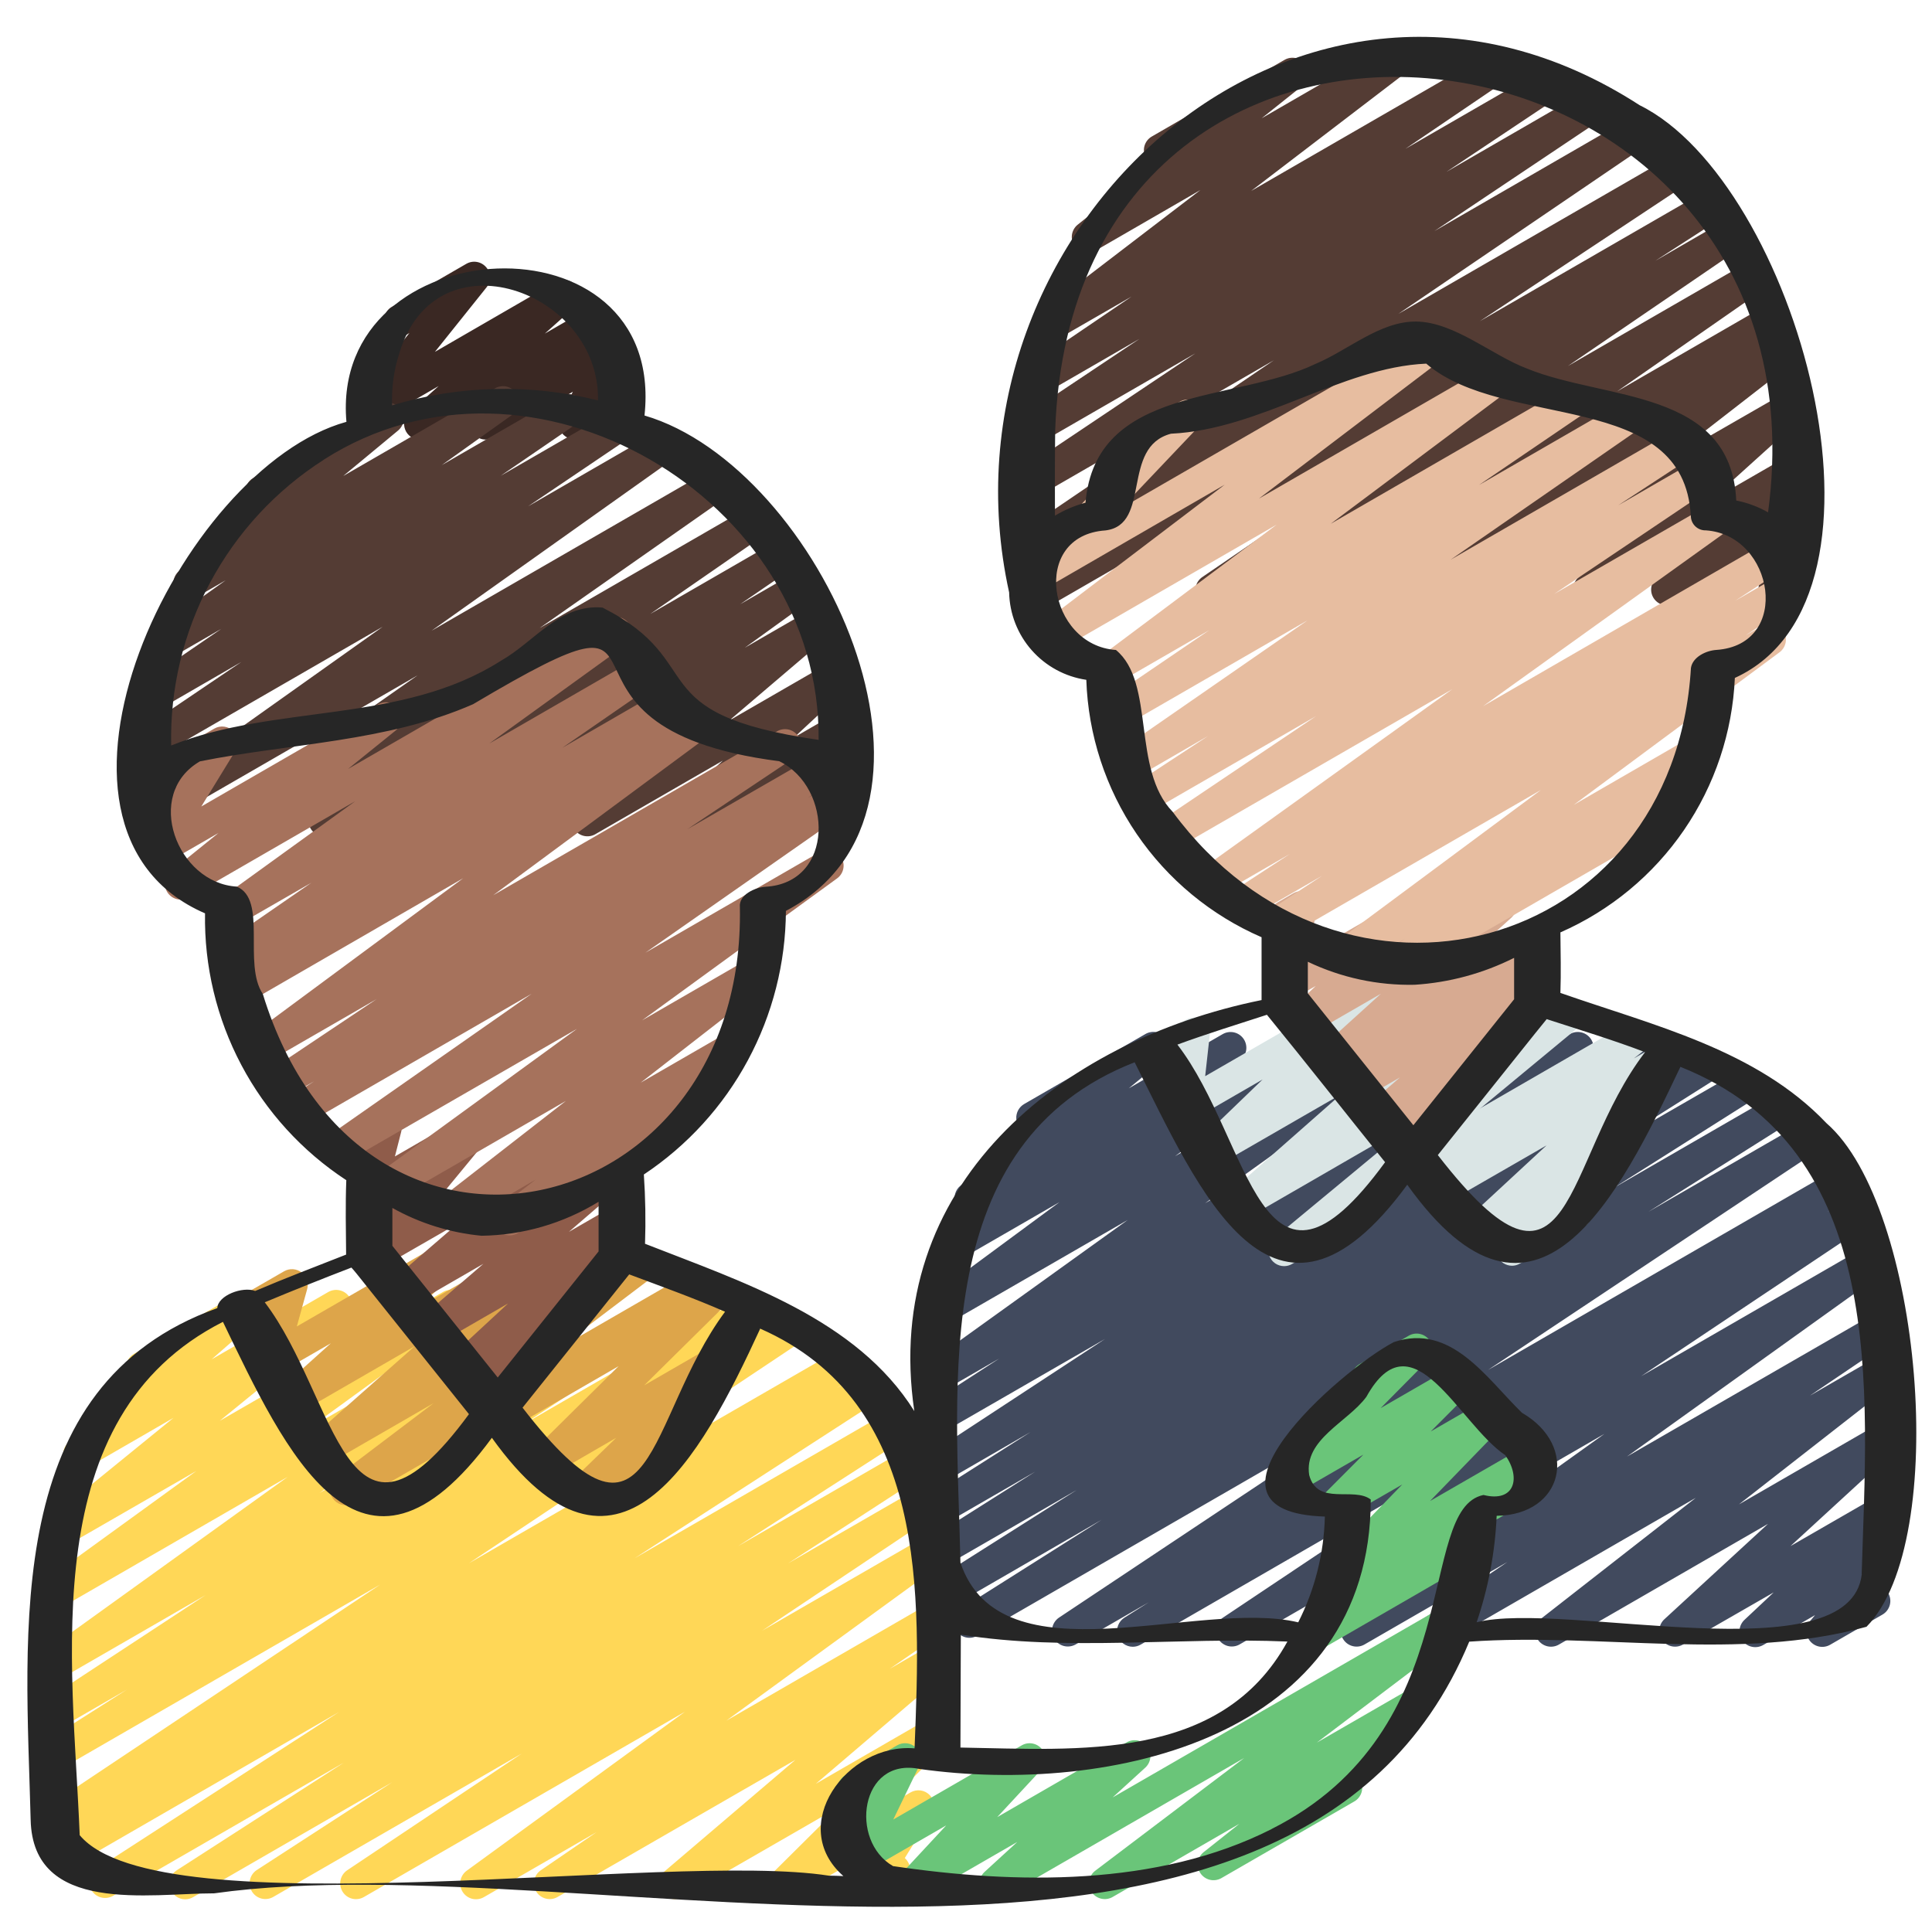 <svg width="74" height="74" viewBox="0 0 74 74" fill="none" xmlns="http://www.w3.org/2000/svg">
<g clip-path="url(#clip0_482_780)">
<path d="M7.097 72.749C6.966 72.749 6.839 72.707 6.735 72.629C6.63 72.55 6.554 72.441 6.517 72.315C6.48 72.19 6.485 72.056 6.53 71.934C6.576 71.812 6.66 71.707 6.769 71.637L13.178 67.508L4.321 72.62C4.184 72.696 4.024 72.716 3.873 72.677C3.722 72.637 3.592 72.541 3.51 72.408C3.429 72.275 3.402 72.115 3.435 71.963C3.468 71.81 3.56 71.676 3.689 71.589L12.987 65.573L2.728 71.498C2.591 71.577 2.428 71.599 2.275 71.559C2.121 71.519 1.989 71.421 1.908 71.285C1.826 71.149 1.801 70.987 1.838 70.833C1.875 70.679 1.971 70.545 2.105 70.461L2.74 70.064L2.388 70.267C2.252 70.344 2.092 70.366 1.94 70.327C1.789 70.288 1.658 70.193 1.576 70.06C1.493 69.927 1.465 69.767 1.498 69.615C1.531 69.462 1.622 69.328 1.751 69.24L14.561 60.694L2.388 67.72C2.251 67.798 2.089 67.82 1.937 67.781C1.784 67.741 1.653 67.643 1.571 67.508C1.49 67.374 1.464 67.212 1.499 67.059C1.535 66.905 1.629 66.771 1.762 66.686L4.862 64.714L2.388 66.142C2.252 66.22 2.091 66.241 1.939 66.202C1.788 66.163 1.657 66.067 1.575 65.933C1.493 65.8 1.465 65.64 1.499 65.487C1.533 65.334 1.624 65.2 1.755 65.113L7.874 61.096L2.388 64.263C2.254 64.341 2.095 64.364 1.944 64.328C1.793 64.292 1.661 64.199 1.577 64.068C1.493 63.938 1.462 63.78 1.491 63.627C1.52 63.475 1.607 63.339 1.733 63.249L11.017 56.569L2.388 61.551C2.254 61.627 2.096 61.649 1.946 61.613C1.797 61.576 1.666 61.484 1.582 61.355C1.498 61.226 1.467 61.069 1.495 60.917C1.522 60.766 1.606 60.63 1.731 60.539L7.521 56.341L2.483 59.243C2.351 59.318 2.196 59.341 2.048 59.308C1.9 59.274 1.77 59.186 1.684 59.061C1.598 58.936 1.562 58.783 1.583 58.633C1.605 58.483 1.682 58.346 1.799 58.25L6.645 54.307L3.334 56.22C3.204 56.297 3.049 56.322 2.901 56.291C2.753 56.26 2.622 56.174 2.534 56.051C2.446 55.928 2.407 55.777 2.426 55.627C2.444 55.477 2.518 55.339 2.633 55.24L5.25 52.955C5.139 52.919 5.04 52.852 4.966 52.762C4.891 52.671 4.845 52.561 4.832 52.445C4.819 52.328 4.841 52.211 4.893 52.106C4.946 52.002 5.028 51.915 5.13 51.856L9.241 49.482C9.371 49.408 9.524 49.384 9.67 49.416C9.816 49.448 9.945 49.533 10.033 49.655C10.12 49.777 10.159 49.927 10.142 50.075C10.125 50.224 10.053 50.361 9.941 50.46L8.106 52.067L12.58 49.483C12.712 49.41 12.866 49.388 13.013 49.422C13.16 49.456 13.289 49.543 13.374 49.667C13.46 49.792 13.496 49.943 13.475 50.093C13.455 50.242 13.379 50.378 13.264 50.475L8.415 54.423L16.97 49.485C17.104 49.408 17.262 49.386 17.412 49.423C17.561 49.459 17.692 49.551 17.776 49.681C17.86 49.81 17.891 49.966 17.863 50.118C17.836 50.27 17.752 50.405 17.628 50.497L11.844 54.697L20.869 49.486C21.004 49.408 21.163 49.385 21.314 49.421C21.465 49.457 21.596 49.55 21.68 49.681C21.765 49.811 21.796 49.969 21.767 50.122C21.738 50.274 21.651 50.41 21.525 50.5L12.237 57.187L25.56 49.494C25.696 49.413 25.859 49.388 26.014 49.426C26.168 49.463 26.301 49.56 26.385 49.696C26.468 49.831 26.495 49.993 26.459 50.148C26.424 50.303 26.329 50.438 26.195 50.523L20.066 54.544L28.67 49.578C28.806 49.504 28.966 49.485 29.116 49.526C29.266 49.566 29.394 49.663 29.475 49.796C29.555 49.928 29.581 50.087 29.548 50.239C29.515 50.39 29.425 50.523 29.296 50.61L26.209 52.574L30.139 50.306C30.275 50.228 30.435 50.207 30.587 50.245C30.738 50.284 30.869 50.379 30.951 50.512C31.034 50.645 31.062 50.805 31.029 50.958C30.996 51.11 30.906 51.245 30.776 51.332L17.96 59.877L32.077 51.728C32.214 51.654 32.374 51.635 32.524 51.676C32.674 51.717 32.803 51.814 32.883 51.947C32.963 52.081 32.989 52.24 32.955 52.392C32.921 52.544 32.829 52.676 32.7 52.763L32.044 53.172L32.978 52.635C33.115 52.551 33.279 52.525 33.435 52.562C33.591 52.6 33.726 52.698 33.809 52.835C33.893 52.971 33.919 53.136 33.881 53.292C33.844 53.448 33.746 53.582 33.609 53.666L24.307 59.685L34.036 54.069C34.172 53.991 34.334 53.969 34.486 54.008C34.638 54.048 34.769 54.145 34.851 54.279C34.933 54.413 34.959 54.574 34.925 54.727C34.89 54.88 34.797 55.014 34.666 55.1L28.268 59.222L34.753 55.48C34.889 55.406 35.049 55.387 35.198 55.427C35.348 55.467 35.476 55.563 35.557 55.696C35.638 55.828 35.665 55.986 35.633 56.138C35.6 56.289 35.511 56.422 35.383 56.51L30.184 59.882L35.248 56.959C35.384 56.878 35.546 56.853 35.7 56.891C35.853 56.928 35.986 57.025 36.07 57.159C36.153 57.293 36.181 57.455 36.147 57.609C36.112 57.764 36.019 57.899 35.886 57.985L29.192 62.459L35.537 58.796C35.671 58.72 35.829 58.698 35.978 58.734C36.128 58.771 36.258 58.863 36.342 58.992C36.426 59.122 36.458 59.278 36.43 59.43C36.403 59.581 36.318 59.717 36.194 59.809L27.822 65.905L35.569 61.431C35.705 61.354 35.864 61.332 36.016 61.37C36.167 61.407 36.297 61.502 36.381 61.633C36.464 61.765 36.493 61.924 36.462 62.077C36.431 62.229 36.342 62.364 36.214 62.453L34.08 63.919L35.569 63.06C35.7 62.986 35.853 62.963 36 62.995C36.146 63.028 36.275 63.114 36.362 63.237C36.448 63.359 36.486 63.51 36.468 63.659C36.45 63.808 36.377 63.945 36.263 64.043L31.25 68.321L35.57 65.826C35.697 65.756 35.846 65.734 35.988 65.763C36.13 65.793 36.257 65.873 36.345 65.988C36.433 66.104 36.477 66.247 36.468 66.392C36.459 66.537 36.398 66.674 36.296 66.778L33.766 69.292L34.873 68.655C34.99 68.587 35.126 68.559 35.261 68.578C35.395 68.597 35.519 68.66 35.613 68.758C35.707 68.855 35.765 68.982 35.779 69.117C35.792 69.251 35.76 69.387 35.688 69.501L34.656 71.167C34.705 71.21 34.745 71.26 34.777 71.316C34.858 71.455 34.879 71.62 34.838 71.775C34.797 71.93 34.696 72.062 34.557 72.142L33.639 72.672C33.522 72.74 33.386 72.768 33.251 72.75C33.116 72.731 32.992 72.668 32.898 72.57C32.803 72.472 32.745 72.346 32.731 72.211C32.718 72.076 32.75 71.94 32.823 71.825L33.395 70.904L30.344 72.664C30.217 72.735 30.069 72.757 29.927 72.728C29.785 72.698 29.658 72.618 29.57 72.502C29.482 72.387 29.438 72.243 29.447 72.099C29.456 71.954 29.517 71.817 29.619 71.713L32.148 69.203L26.141 72.664C26.011 72.737 25.858 72.759 25.713 72.726C25.567 72.693 25.439 72.608 25.353 72.486C25.267 72.364 25.229 72.214 25.246 72.066C25.264 71.918 25.335 71.781 25.447 71.683L30.465 67.407L21.347 72.664C21.212 72.739 21.054 72.759 20.904 72.72C20.755 72.682 20.626 72.588 20.544 72.458C20.462 72.327 20.432 72.171 20.462 72.019C20.491 71.868 20.577 71.734 20.702 71.644L22.848 70.176L18.531 72.667C18.397 72.743 18.239 72.765 18.089 72.729C17.939 72.692 17.809 72.6 17.725 72.471C17.641 72.341 17.609 72.185 17.637 72.033C17.665 71.882 17.749 71.746 17.873 71.655L26.233 65.565L13.931 72.664C13.795 72.74 13.636 72.761 13.485 72.723C13.334 72.684 13.204 72.589 13.122 72.457C13.04 72.325 13.012 72.166 13.044 72.014C13.075 71.861 13.165 71.727 13.293 71.639L19.985 67.165L10.454 72.664C10.317 72.738 10.158 72.757 10.008 72.717C9.859 72.677 9.73 72.581 9.649 72.448C9.568 72.316 9.541 72.158 9.574 72.007C9.606 71.855 9.696 71.722 9.824 71.634L15.023 68.263L7.399 72.664C7.308 72.719 7.203 72.748 7.097 72.749Z" fill="#FFD757"/>
<path d="M22.242 57.835C22.122 57.835 22.004 57.799 21.904 57.732C21.803 57.665 21.726 57.569 21.68 57.457C21.635 57.345 21.625 57.222 21.65 57.104C21.675 56.986 21.735 56.879 21.821 56.795L23.601 55.072L21.203 56.461C21.076 56.533 20.928 56.556 20.785 56.526C20.642 56.497 20.515 56.417 20.426 56.3C20.338 56.184 20.294 56.04 20.304 55.895C20.313 55.749 20.375 55.612 20.478 55.508L23.693 52.328L19.482 54.761C19.413 54.805 19.336 54.834 19.255 54.847C19.175 54.861 19.093 54.858 19.014 54.838C18.934 54.819 18.86 54.783 18.795 54.735C18.729 54.686 18.675 54.624 18.634 54.553C18.593 54.483 18.567 54.405 18.557 54.324C18.547 54.243 18.554 54.161 18.577 54.082C18.599 54.004 18.638 53.931 18.689 53.868C18.741 53.805 18.805 53.753 18.877 53.715L27.163 48.929C27.291 48.856 27.44 48.832 27.584 48.861C27.728 48.889 27.857 48.97 27.946 49.087C28.035 49.203 28.079 49.349 28.068 49.495C28.058 49.642 27.995 49.78 27.89 49.883L24.674 53.061L27.242 51.579C27.37 51.503 27.521 51.477 27.667 51.505C27.813 51.534 27.943 51.615 28.032 51.733C28.122 51.852 28.165 51.999 28.153 52.147C28.141 52.295 28.075 52.434 27.968 52.536L25.884 54.553C26.014 54.562 26.137 54.612 26.236 54.696C26.335 54.779 26.404 54.893 26.433 55.019C26.463 55.146 26.451 55.278 26.399 55.397C26.348 55.516 26.259 55.615 26.147 55.68L22.554 57.753C22.46 57.808 22.352 57.837 22.242 57.835Z" fill="#DDA54A"/>
<path d="M13.245 57.654C13.118 57.654 12.994 57.614 12.891 57.54C12.788 57.466 12.711 57.361 12.671 57.241C12.631 57.12 12.63 56.99 12.668 56.869C12.705 56.748 12.78 56.642 12.882 56.566L16.606 53.746L12.626 56.043C12.496 56.117 12.343 56.141 12.198 56.109C12.052 56.077 11.923 55.992 11.836 55.871C11.748 55.75 11.709 55.601 11.725 55.453C11.741 55.304 11.812 55.167 11.923 55.068L15.887 51.561L11.534 54.076C11.405 54.145 11.256 54.165 11.114 54.133C10.971 54.1 10.845 54.018 10.759 53.9C10.674 53.782 10.633 53.637 10.646 53.492C10.658 53.346 10.723 53.21 10.828 53.109L12.673 51.45L10.694 52.592C10.591 52.652 10.471 52.68 10.352 52.671C10.232 52.663 10.117 52.62 10.023 52.546C9.928 52.472 9.857 52.373 9.819 52.259C9.782 52.145 9.779 52.022 9.811 51.907L10.206 50.478L9.684 50.779C9.545 50.851 9.385 50.867 9.235 50.824C9.085 50.78 8.958 50.681 8.88 50.545C8.802 50.41 8.779 50.251 8.816 50.099C8.853 49.948 8.947 49.816 9.079 49.733L10.881 48.693C10.985 48.633 11.104 48.606 11.224 48.614C11.343 48.622 11.458 48.666 11.553 48.739C11.647 48.813 11.718 48.913 11.756 49.027C11.794 49.14 11.797 49.263 11.765 49.378L11.369 50.806L17.073 47.514C17.201 47.445 17.351 47.425 17.493 47.457C17.635 47.489 17.761 47.572 17.847 47.69C17.933 47.808 17.974 47.953 17.961 48.098C17.949 48.244 17.884 48.38 17.779 48.481L15.933 50.139L20.492 47.514C20.622 47.44 20.775 47.417 20.92 47.448C21.066 47.48 21.195 47.565 21.282 47.686C21.37 47.807 21.409 47.956 21.393 48.105C21.377 48.253 21.306 48.39 21.195 48.49L17.229 51.996L24.393 47.861C24.526 47.787 24.682 47.765 24.831 47.801C24.979 47.837 25.108 47.928 25.192 48.055C25.276 48.182 25.309 48.336 25.285 48.486C25.26 48.636 25.18 48.772 25.059 48.866L21.34 51.683L26.525 48.689C26.594 48.649 26.67 48.623 26.749 48.612C26.828 48.601 26.908 48.606 26.985 48.626C27.062 48.647 27.135 48.682 27.198 48.73C27.261 48.779 27.314 48.839 27.354 48.908C27.394 48.977 27.42 49.054 27.43 49.133C27.441 49.212 27.435 49.292 27.414 49.369C27.393 49.446 27.357 49.518 27.309 49.581C27.26 49.644 27.199 49.697 27.13 49.736L13.547 57.573C13.455 57.627 13.351 57.654 13.245 57.654Z" fill="#DDA54A"/>
<path d="M16.083 16.842C15.96 16.842 15.841 16.805 15.74 16.735C15.639 16.666 15.561 16.567 15.518 16.453C15.474 16.338 15.466 16.213 15.495 16.095C15.524 15.976 15.589 15.868 15.68 15.787L16.801 14.787L14.479 16.128C14.357 16.198 14.214 16.224 14.075 16.2C13.936 16.176 13.81 16.105 13.718 15.998C13.626 15.891 13.575 15.755 13.572 15.614C13.57 15.473 13.617 15.335 13.706 15.225L15.681 12.755L15.592 12.811C15.454 12.883 15.293 12.899 15.143 12.856C14.993 12.812 14.866 12.713 14.788 12.578C14.71 12.443 14.687 12.283 14.724 12.131C14.761 11.98 14.856 11.848 14.987 11.765L17.86 10.106C17.982 10.035 18.125 10.009 18.264 10.033C18.403 10.056 18.529 10.128 18.621 10.235C18.713 10.341 18.765 10.477 18.768 10.618C18.77 10.759 18.723 10.896 18.635 11.007L16.658 13.477L21.287 10.8C21.416 10.725 21.569 10.701 21.716 10.732C21.862 10.763 21.991 10.848 22.079 10.969C22.167 11.09 22.206 11.24 22.19 11.389C22.174 11.537 22.104 11.675 21.992 11.774L20.869 12.777L22.45 11.864C22.579 11.789 22.731 11.764 22.877 11.795C23.023 11.825 23.152 11.908 23.24 12.028C23.329 12.148 23.37 12.296 23.356 12.444C23.341 12.592 23.273 12.73 23.164 12.831L22.958 13.022L23.091 12.946C23.204 12.88 23.335 12.851 23.465 12.866C23.595 12.88 23.717 12.936 23.812 13.026C23.908 13.115 23.971 13.233 23.994 13.362C24.017 13.491 23.997 13.624 23.938 13.741L23.462 14.682C23.531 14.642 23.607 14.616 23.686 14.605C23.765 14.594 23.846 14.599 23.923 14.62C24 14.64 24.072 14.675 24.135 14.724C24.199 14.772 24.252 14.833 24.292 14.902C24.331 14.971 24.357 15.047 24.368 15.126C24.378 15.205 24.372 15.286 24.352 15.363C24.331 15.439 24.295 15.511 24.246 15.575C24.197 15.637 24.136 15.69 24.067 15.73L22.312 16.742C22.2 16.808 22.069 16.836 21.939 16.822C21.808 16.808 21.687 16.752 21.591 16.662C21.496 16.572 21.432 16.454 21.409 16.326C21.387 16.197 21.407 16.064 21.466 15.947L21.941 15.005L18.909 16.755C18.78 16.83 18.628 16.854 18.482 16.824C18.336 16.794 18.207 16.711 18.118 16.591C18.03 16.471 17.989 16.323 18.003 16.175C18.017 16.026 18.086 15.889 18.195 15.788L18.401 15.597L16.379 16.764C16.289 16.815 16.187 16.842 16.083 16.842Z" fill="#3A2823"/>
<path d="M9.1 32.045C8.971 32.046 8.846 32.005 8.742 31.929C8.638 31.853 8.561 31.746 8.523 31.623C8.484 31.5 8.485 31.368 8.527 31.246C8.568 31.124 8.647 31.019 8.753 30.945L15.995 25.867L6.015 31.626C5.881 31.703 5.722 31.725 5.572 31.688C5.422 31.651 5.291 31.558 5.207 31.428C5.124 31.297 5.093 31.14 5.122 30.988C5.151 30.836 5.237 30.701 5.363 30.61L14.66 24.005L6.015 28.995C5.88 29.072 5.72 29.094 5.568 29.056C5.417 29.018 5.286 28.922 5.204 28.79C5.121 28.658 5.092 28.499 5.124 28.346C5.156 28.193 5.246 28.059 5.375 27.971L9.244 25.355L6.151 27.142C6.016 27.22 5.856 27.242 5.705 27.204C5.553 27.166 5.423 27.072 5.34 26.94C5.256 26.808 5.227 26.649 5.258 26.497C5.29 26.344 5.378 26.209 5.506 26.121L8.473 24.089L6.587 25.177C6.453 25.254 6.294 25.276 6.144 25.239C5.993 25.203 5.863 25.109 5.779 24.979C5.696 24.849 5.665 24.692 5.694 24.54C5.723 24.387 5.809 24.252 5.934 24.162L8.643 22.227L7.548 22.86C7.416 22.935 7.261 22.959 7.114 22.926C6.966 22.893 6.836 22.805 6.749 22.681C6.663 22.557 6.626 22.404 6.646 22.254C6.667 22.104 6.743 21.967 6.859 21.87L9.828 19.411C9.715 19.377 9.614 19.311 9.538 19.221C9.462 19.13 9.414 19.019 9.401 18.902C9.387 18.785 9.408 18.666 9.461 18.561C9.514 18.455 9.596 18.367 9.699 18.308L14.562 15.5C14.693 15.426 14.847 15.404 14.994 15.437C15.14 15.471 15.27 15.558 15.356 15.681C15.442 15.805 15.479 15.956 15.459 16.105C15.439 16.255 15.365 16.391 15.25 16.488L13.147 18.231L18.968 14.87C19.103 14.794 19.261 14.771 19.412 14.808C19.562 14.845 19.693 14.938 19.776 15.069C19.86 15.199 19.891 15.356 19.862 15.508C19.833 15.66 19.747 15.796 19.621 15.886L16.922 17.814L21.504 15.169C21.639 15.096 21.796 15.078 21.944 15.117C22.093 15.156 22.22 15.249 22.302 15.379C22.384 15.509 22.413 15.664 22.384 15.815C22.356 15.965 22.271 16.099 22.147 16.19L19.177 18.224L23.466 15.748C23.602 15.671 23.762 15.649 23.913 15.687C24.065 15.725 24.195 15.821 24.278 15.953C24.361 16.085 24.389 16.244 24.358 16.397C24.326 16.55 24.236 16.684 24.107 16.773L20.227 19.394L25.17 16.54C25.305 16.464 25.463 16.441 25.614 16.478C25.764 16.515 25.894 16.608 25.978 16.738C26.062 16.869 26.092 17.026 26.064 17.178C26.035 17.33 25.948 17.465 25.823 17.556L16.529 24.159L27.259 17.965C27.394 17.888 27.553 17.866 27.703 17.904C27.854 17.941 27.984 18.035 28.067 18.166C28.151 18.296 28.181 18.454 28.151 18.606C28.122 18.758 28.035 18.893 27.909 18.983L20.671 24.055L28.737 19.399C28.872 19.325 29.03 19.306 29.178 19.344C29.327 19.383 29.455 19.476 29.538 19.606C29.62 19.736 29.649 19.892 29.621 20.043C29.592 20.194 29.507 20.328 29.383 20.418L24.909 23.514L29.745 20.722C29.881 20.644 30.041 20.622 30.192 20.66C30.343 20.698 30.474 20.792 30.557 20.924C30.64 21.056 30.669 21.215 30.638 21.367C30.607 21.52 30.518 21.655 30.39 21.743L28.349 23.144L30.47 21.92C30.604 21.842 30.763 21.819 30.914 21.855C31.065 21.891 31.197 21.984 31.281 22.115C31.365 22.245 31.396 22.403 31.367 22.556C31.338 22.708 31.251 22.844 31.125 22.934L28.53 24.809L31.094 23.33C31.224 23.256 31.378 23.233 31.524 23.265C31.671 23.298 31.8 23.384 31.886 23.507C31.973 23.629 32.011 23.78 31.993 23.929C31.974 24.078 31.901 24.215 31.788 24.313L27.934 27.596L31.692 25.427C31.821 25.352 31.973 25.327 32.119 25.357C32.264 25.388 32.394 25.471 32.483 25.59C32.571 25.71 32.612 25.859 32.598 26.007C32.584 26.155 32.515 26.293 32.406 26.394L30.419 28.244L31.918 27.378C32.03 27.315 32.158 27.289 32.286 27.303C32.413 27.318 32.533 27.373 32.627 27.46C32.721 27.547 32.785 27.661 32.81 27.787C32.835 27.913 32.819 28.043 32.765 28.159L31.929 29.938L31.962 29.919C32.031 29.875 32.108 29.846 32.188 29.832C32.269 29.819 32.351 29.822 32.43 29.842C32.509 29.861 32.584 29.896 32.649 29.945C32.714 29.994 32.769 30.056 32.81 30.126C32.85 30.197 32.877 30.275 32.886 30.356C32.896 30.437 32.89 30.519 32.867 30.597C32.844 30.676 32.806 30.748 32.754 30.812C32.703 30.875 32.639 30.927 32.566 30.965L30.864 31.949C30.753 32.012 30.624 32.038 30.497 32.024C30.369 32.009 30.25 31.954 30.156 31.867C30.061 31.78 29.997 31.666 29.972 31.54C29.948 31.414 29.963 31.284 30.018 31.168L30.853 29.389L26.412 31.954C26.283 32.028 26.131 32.053 25.985 32.023C25.84 31.992 25.71 31.91 25.622 31.79C25.533 31.67 25.492 31.522 25.506 31.373C25.52 31.225 25.589 31.087 25.698 30.986L27.684 29.134L22.799 31.954C22.668 32.028 22.515 32.051 22.368 32.018C22.222 31.985 22.093 31.899 22.006 31.777C21.92 31.654 21.882 31.504 21.9 31.355C21.918 31.206 21.991 31.069 22.105 30.971L25.958 27.683L18.563 31.952C18.429 32.028 18.271 32.049 18.122 32.012C17.973 31.975 17.843 31.883 17.76 31.753C17.676 31.624 17.645 31.468 17.673 31.317C17.7 31.166 17.784 31.031 17.908 30.939L20.511 29.071L15.514 31.955C15.379 32.029 15.22 32.049 15.071 32.011C14.922 31.972 14.793 31.878 14.711 31.748C14.628 31.618 14.599 31.461 14.628 31.31C14.658 31.159 14.744 31.024 14.869 30.934L16.913 29.53L12.708 31.96C12.573 32.033 12.416 32.053 12.267 32.014C12.118 31.976 11.99 31.882 11.908 31.753C11.826 31.623 11.796 31.467 11.825 31.316C11.853 31.165 11.938 31.031 12.063 30.94L16.528 27.85L9.402 31.961C9.311 32.016 9.207 32.045 9.1 32.045Z" fill="#543C34"/>
<path d="M43.39 63.075C43.259 63.075 43.132 63.033 43.027 62.954C42.922 62.875 42.846 62.764 42.81 62.638C42.774 62.512 42.779 62.378 42.826 62.256C42.873 62.133 42.958 62.029 43.069 61.959L44.002 61.37L41.19 62.991C41.054 63.065 40.895 63.084 40.746 63.045C40.596 63.005 40.468 62.91 40.386 62.779C40.305 62.648 40.277 62.491 40.307 62.339C40.338 62.188 40.426 62.054 40.552 61.965L53.181 53.559L37.423 62.657C37.286 62.732 37.126 62.752 36.975 62.711C36.824 62.671 36.695 62.574 36.614 62.44C36.534 62.307 36.508 62.147 36.542 61.995C36.576 61.843 36.668 61.709 36.798 61.623L42.194 58.212L36.44 61.54C36.303 61.615 36.143 61.634 35.992 61.594C35.841 61.553 35.712 61.456 35.631 61.323C35.55 61.189 35.525 61.03 35.559 60.877C35.593 60.725 35.685 60.592 35.815 60.506L41.248 57.066L36.245 59.953C36.108 60.036 35.944 60.061 35.788 60.023C35.632 59.984 35.498 59.886 35.415 59.748C35.332 59.611 35.307 59.447 35.346 59.291C35.384 59.135 35.483 59.001 35.62 58.918L39.655 56.366L36.24 58.337C36.104 58.415 35.941 58.437 35.789 58.397C35.636 58.358 35.505 58.26 35.423 58.125C35.342 57.99 35.316 57.829 35.352 57.675C35.387 57.522 35.481 57.388 35.614 57.303L39.468 54.853L36.245 56.716C36.109 56.794 35.948 56.815 35.796 56.776C35.645 56.737 35.514 56.641 35.432 56.508C35.349 56.374 35.322 56.214 35.356 56.061C35.389 55.908 35.481 55.774 35.612 55.687L42.327 51.284L36.245 54.79C36.109 54.863 35.951 54.881 35.802 54.841C35.653 54.801 35.525 54.705 35.444 54.574C35.363 54.442 35.336 54.285 35.368 54.134C35.399 53.983 35.487 53.849 35.614 53.761L38.274 52.035L36.251 53.201C36.117 53.279 35.958 53.302 35.807 53.266C35.656 53.23 35.525 53.137 35.44 53.006C35.356 52.876 35.325 52.718 35.354 52.565C35.383 52.413 35.47 52.277 35.596 52.187L43.192 46.729L36.277 50.719C36.143 50.795 35.985 50.818 35.835 50.782C35.685 50.746 35.555 50.654 35.471 50.526C35.386 50.397 35.354 50.24 35.381 50.089C35.408 49.937 35.492 49.801 35.615 49.709L40.58 46.045L36.711 48.278C36.576 48.354 36.418 48.377 36.267 48.34C36.117 48.303 35.986 48.21 35.903 48.079C35.819 47.949 35.788 47.792 35.817 47.64C35.846 47.488 35.932 47.352 36.058 47.262L37.146 46.492C37.023 46.488 36.904 46.446 36.805 46.373C36.707 46.299 36.633 46.198 36.593 46.081C36.554 45.965 36.551 45.839 36.585 45.72C36.619 45.602 36.688 45.497 36.783 45.419L39.284 43.364C39.182 43.318 39.095 43.245 39.032 43.153C38.968 43.062 38.932 42.954 38.926 42.843C38.92 42.731 38.946 42.62 38.999 42.522C39.052 42.424 39.132 42.343 39.228 42.287L43.873 39.605C44.004 39.529 44.16 39.505 44.308 39.538C44.457 39.571 44.587 39.659 44.674 39.784C44.761 39.909 44.797 40.062 44.775 40.213C44.754 40.364 44.676 40.501 44.558 40.597L43.236 41.685L46.834 39.608C46.968 39.531 47.127 39.509 47.278 39.546C47.428 39.583 47.558 39.676 47.642 39.806C47.726 39.936 47.756 40.094 47.728 40.246C47.699 40.398 47.613 40.533 47.487 40.623L47.208 40.822L49.312 39.613C49.445 39.536 49.603 39.513 49.753 39.549C49.903 39.585 50.033 39.677 50.118 39.806C50.202 39.935 50.234 40.091 50.207 40.243C50.181 40.395 50.097 40.53 49.973 40.622L45.008 44.285L53.11 39.611C53.244 39.533 53.403 39.51 53.554 39.547C53.705 39.583 53.836 39.676 53.921 39.806C54.005 39.937 54.036 40.095 54.007 40.247C53.978 40.4 53.891 40.535 53.765 40.626L46.157 46.087L57.37 39.613C57.506 39.536 57.666 39.516 57.817 39.556C57.968 39.595 58.098 39.691 58.18 39.825C58.261 39.958 58.288 40.117 58.255 40.27C58.222 40.422 58.13 40.556 58.001 40.643L55.34 42.373L60.122 39.613C60.258 39.531 60.421 39.506 60.575 39.544C60.73 39.582 60.863 39.679 60.947 39.814C61.03 39.949 61.057 40.112 61.021 40.267C60.986 40.422 60.891 40.556 60.756 40.642L54.05 45.041L63.452 39.611C63.589 39.528 63.753 39.503 63.909 39.541C64.065 39.579 64.199 39.678 64.282 39.815C64.366 39.952 64.391 40.116 64.353 40.272C64.315 40.428 64.216 40.562 64.079 40.645L60.21 43.105L65.199 40.224C65.336 40.142 65.501 40.117 65.656 40.155C65.812 40.194 65.946 40.292 66.029 40.429C66.112 40.567 66.137 40.731 66.099 40.887C66.06 41.043 65.961 41.177 65.824 41.26L61.788 43.81L66.615 41.029C66.752 40.946 66.917 40.92 67.073 40.959C67.228 40.997 67.362 41.096 67.446 41.233C67.529 41.37 67.554 41.535 67.515 41.691C67.477 41.846 67.379 41.981 67.241 42.064L61.8 45.505L67.901 41.983C68.038 41.907 68.199 41.888 68.349 41.928C68.5 41.969 68.629 42.066 68.71 42.2C68.791 42.333 68.817 42.493 68.783 42.645C68.748 42.797 68.657 42.93 68.527 43.017L63.14 46.413L68.99 43.039C69.126 42.959 69.288 42.934 69.442 42.972C69.595 43.009 69.728 43.106 69.812 43.24C69.895 43.374 69.923 43.536 69.889 43.691C69.854 43.845 69.761 43.98 69.628 44.066L56.997 52.471L70.298 44.791C70.435 44.716 70.595 44.697 70.746 44.737C70.897 44.778 71.026 44.875 71.107 45.008C71.187 45.142 71.213 45.302 71.179 45.454C71.145 45.606 71.053 45.739 70.923 45.825L69.985 46.417L70.874 45.905C71.009 45.831 71.168 45.812 71.317 45.851C71.467 45.891 71.595 45.986 71.677 46.117C71.758 46.248 71.787 46.405 71.756 46.557C71.725 46.708 71.637 46.842 71.511 46.931L62.857 52.713L71.512 47.718C71.646 47.644 71.803 47.624 71.951 47.662C72.099 47.699 72.228 47.791 72.311 47.92C72.394 48.048 72.425 48.203 72.398 48.354C72.371 48.504 72.288 48.639 72.166 48.731L62.316 55.79L71.843 50.294C71.979 50.217 72.139 50.195 72.29 50.233C72.442 50.272 72.572 50.367 72.655 50.499C72.738 50.631 72.766 50.791 72.734 50.943C72.703 51.096 72.613 51.23 72.484 51.319L69.326 53.456L71.843 52.005C71.976 51.93 72.132 51.908 72.28 51.943C72.428 51.977 72.558 52.067 72.643 52.194C72.728 52.32 72.763 52.474 72.739 52.624C72.716 52.775 72.636 52.911 72.517 53.005L66.605 57.622L71.843 54.599C71.972 54.525 72.124 54.502 72.269 54.532C72.414 54.563 72.543 54.646 72.631 54.765C72.719 54.885 72.76 55.032 72.746 55.18C72.732 55.328 72.664 55.465 72.555 55.566L68.581 59.218L71.846 57.337C71.975 57.26 72.127 57.233 72.275 57.263C72.422 57.292 72.553 57.375 72.642 57.496C72.731 57.617 72.773 57.766 72.758 57.916C72.743 58.065 72.673 58.203 72.562 58.304L71.454 59.345L71.846 59.119C71.969 59.049 72.112 59.024 72.251 59.049C72.391 59.073 72.517 59.146 72.608 59.254C72.699 59.362 72.749 59.499 72.75 59.641C72.751 59.782 72.702 59.919 72.612 60.028L72.014 60.754C72.145 60.802 72.255 60.895 72.323 61.017C72.403 61.156 72.425 61.321 72.384 61.475C72.342 61.63 72.242 61.762 72.103 61.842L70.097 62.999C69.975 63.069 69.831 63.094 69.692 63.07C69.552 63.045 69.426 62.972 69.335 62.864C69.244 62.756 69.194 62.619 69.193 62.478C69.192 62.336 69.241 62.199 69.331 62.09L69.52 61.863L67.545 63.002C67.416 63.08 67.262 63.107 67.115 63.078C66.966 63.05 66.835 62.966 66.745 62.845C66.655 62.724 66.614 62.574 66.629 62.424C66.644 62.274 66.715 62.135 66.828 62.034L67.936 60.993L64.459 62.991C64.33 63.065 64.179 63.088 64.034 63.058C63.888 63.027 63.76 62.944 63.672 62.825C63.584 62.705 63.543 62.557 63.556 62.41C63.57 62.262 63.638 62.124 63.747 62.023L67.719 58.367L59.709 62.991C59.577 63.068 59.42 63.091 59.271 63.057C59.121 63.022 58.991 62.933 58.905 62.806C58.819 62.679 58.785 62.524 58.809 62.373C58.833 62.221 58.914 62.085 59.035 61.991L64.95 57.372L55.216 62.991C55.081 63.067 54.921 63.088 54.771 63.05C54.62 63.011 54.49 62.917 54.408 62.785C54.325 62.654 54.296 62.495 54.327 62.343C54.358 62.191 54.447 62.057 54.574 61.968L57.736 59.829L52.257 62.991C52.123 63.067 51.965 63.088 51.815 63.051C51.665 63.014 51.535 62.922 51.452 62.792C51.368 62.662 51.337 62.506 51.365 62.354C51.393 62.202 51.478 62.067 51.603 61.976L61.454 54.92L47.47 62.991C47.334 63.065 47.176 63.084 47.026 63.045C46.877 63.005 46.748 62.91 46.667 62.779C46.585 62.648 46.557 62.491 46.588 62.339C46.619 62.188 46.706 62.054 46.833 61.965L55.487 56.182L43.693 62.991C43.601 63.045 43.497 63.074 43.39 63.075Z" fill="#414A5E"/>
<path d="M18.48 53.97C18.359 53.97 18.24 53.933 18.14 53.865C18.04 53.797 17.962 53.7 17.918 53.587C17.873 53.475 17.863 53.351 17.89 53.233C17.916 53.114 17.978 53.007 18.067 52.924L18.221 52.78L17.997 52.909C17.868 52.984 17.716 53.009 17.57 52.978C17.424 52.948 17.295 52.865 17.206 52.745C17.118 52.625 17.077 52.477 17.091 52.329C17.105 52.181 17.174 52.043 17.283 51.942L19.459 49.926L16.83 51.444C16.699 51.519 16.546 51.543 16.398 51.51C16.252 51.478 16.122 51.392 16.035 51.27C15.948 51.147 15.909 50.996 15.928 50.847C15.946 50.697 16.019 50.56 16.133 50.462L18.516 48.406L15.699 50.034C15.569 50.109 15.415 50.132 15.269 50.1C15.122 50.068 14.992 49.983 14.905 49.86C14.818 49.738 14.78 49.587 14.797 49.438C14.815 49.289 14.888 49.152 15.001 49.053L17.541 46.86L14.535 48.59C14.412 48.661 14.268 48.687 14.129 48.662C13.989 48.638 13.862 48.566 13.771 48.457C13.679 48.349 13.628 48.212 13.627 48.071C13.627 47.929 13.675 47.791 13.766 47.682L15.666 45.377L14.479 46.062C14.376 46.121 14.257 46.149 14.139 46.141C14.02 46.134 13.906 46.091 13.811 46.019C13.716 45.947 13.645 45.849 13.606 45.736C13.567 45.624 13.562 45.502 13.591 45.387L13.926 44.096C13.825 44.05 13.739 43.977 13.677 43.885C13.614 43.793 13.578 43.685 13.573 43.575C13.568 43.464 13.593 43.353 13.646 43.256C13.699 43.158 13.778 43.077 13.874 43.022L14.479 42.671C14.582 42.611 14.701 42.583 14.82 42.59C14.939 42.598 15.054 42.64 15.149 42.713C15.244 42.785 15.316 42.884 15.354 42.997C15.393 43.11 15.398 43.231 15.368 43.347L15.126 44.294L17.958 42.659C18.081 42.588 18.224 42.562 18.364 42.587C18.503 42.611 18.63 42.684 18.722 42.792C18.813 42.9 18.864 43.037 18.865 43.178C18.866 43.32 18.817 43.458 18.727 43.567L16.827 45.872L22.423 42.641C22.553 42.566 22.707 42.542 22.854 42.575C23 42.607 23.13 42.692 23.217 42.815C23.304 42.937 23.343 43.087 23.325 43.237C23.307 43.386 23.234 43.523 23.121 43.622L20.588 45.814L23.479 44.145C23.609 44.07 23.763 44.046 23.91 44.078C24.057 44.111 24.187 44.197 24.274 44.319C24.361 44.442 24.399 44.593 24.381 44.742C24.363 44.892 24.289 45.029 24.175 45.127L21.79 47.183L23.483 46.207C23.611 46.132 23.763 46.107 23.909 46.138C24.055 46.168 24.184 46.251 24.273 46.371C24.361 46.491 24.402 46.639 24.388 46.787C24.374 46.935 24.305 47.073 24.196 47.174L22.019 49.193L22.178 49.102C22.307 49.024 22.459 48.998 22.607 49.028C22.754 49.057 22.885 49.14 22.974 49.261C23.064 49.381 23.105 49.531 23.09 49.68C23.075 49.83 23.005 49.968 22.894 50.069L20.901 51.932L20.918 51.961C20.998 52.1 21.02 52.265 20.979 52.42C20.938 52.575 20.836 52.707 20.698 52.787L18.779 53.895C18.688 53.946 18.584 53.971 18.48 53.97Z" fill="#8F5C4A"/>
<path d="M19.523 47.318C19.396 47.318 19.273 47.278 19.17 47.204C19.067 47.129 18.99 47.025 18.95 46.904C18.91 46.784 18.908 46.654 18.946 46.533C18.984 46.412 19.059 46.306 19.161 46.229L20.517 45.181L17.539 46.909C17.407 46.984 17.251 47.007 17.102 46.972C16.954 46.937 16.824 46.847 16.739 46.721C16.654 46.595 16.62 46.441 16.643 46.29C16.667 46.14 16.746 46.004 16.866 45.909L21.673 42.169L15.277 45.862C15.143 45.936 14.986 45.957 14.837 45.92C14.688 45.883 14.559 45.791 14.476 45.663C14.392 45.534 14.361 45.379 14.387 45.228C14.414 45.077 14.498 44.942 14.62 44.85L22.098 39.408L13.282 44.491C13.147 44.571 12.986 44.595 12.833 44.559C12.68 44.523 12.547 44.428 12.463 44.296C12.379 44.163 12.349 44.003 12.381 43.849C12.412 43.695 12.502 43.56 12.632 43.471L20.363 38.064L11.777 43.022C11.641 43.101 11.479 43.124 11.326 43.085C11.173 43.047 11.041 42.95 10.958 42.815C10.876 42.681 10.849 42.519 10.884 42.365C10.919 42.211 11.012 42.077 11.145 41.991L12.027 41.419L11.014 42.002C10.878 42.083 10.716 42.107 10.562 42.07C10.409 42.032 10.276 41.936 10.192 41.802C10.109 41.667 10.081 41.506 10.116 41.351C10.15 41.197 10.243 41.062 10.376 40.976L14.425 38.268L10.251 40.677C10.118 40.754 9.96 40.776 9.81 40.74C9.66 40.704 9.53 40.612 9.445 40.484C9.361 40.355 9.329 40.198 9.356 40.047C9.383 39.895 9.466 39.759 9.59 39.667L17.742 33.638L9.426 38.445C9.358 38.487 9.283 38.515 9.205 38.528C9.126 38.54 9.046 38.538 8.969 38.52C8.892 38.501 8.819 38.468 8.754 38.422C8.69 38.376 8.635 38.317 8.593 38.249C8.551 38.182 8.523 38.107 8.51 38.029C8.497 37.95 8.5 37.87 8.518 37.793C8.555 37.637 8.652 37.502 8.788 37.417L9.082 37.222C8.944 37.273 8.792 37.272 8.655 37.219C8.518 37.166 8.404 37.065 8.336 36.934C8.268 36.804 8.251 36.653 8.286 36.51C8.321 36.367 8.407 36.242 8.528 36.158L11.928 33.81L9.063 35.459C8.929 35.536 8.77 35.559 8.62 35.523C8.469 35.486 8.339 35.394 8.254 35.264C8.17 35.134 8.139 34.977 8.167 34.825C8.196 34.673 8.281 34.537 8.406 34.446L13.606 30.688L7.218 34.378C7.086 34.453 6.931 34.475 6.784 34.441C6.637 34.407 6.508 34.319 6.422 34.194C6.337 34.069 6.301 33.917 6.322 33.768C6.343 33.618 6.419 33.482 6.536 33.386L8.371 31.903L6.256 33.124C6.14 33.191 6.005 33.218 5.872 33.2C5.739 33.181 5.616 33.119 5.522 33.023C5.428 32.927 5.369 32.803 5.354 32.669C5.338 32.536 5.368 32.401 5.438 32.286L6.752 30.14L6.548 30.261C6.479 30.305 6.402 30.334 6.322 30.348C6.241 30.361 6.159 30.358 6.08 30.338C6 30.319 5.926 30.284 5.861 30.235C5.795 30.186 5.741 30.124 5.7 30.053C5.659 29.983 5.633 29.905 5.623 29.824C5.613 29.743 5.62 29.661 5.643 29.582C5.665 29.504 5.704 29.431 5.755 29.368C5.807 29.305 5.871 29.253 5.943 29.215L8.207 27.908C8.323 27.841 8.458 27.814 8.591 27.833C8.724 27.851 8.847 27.913 8.941 28.009C9.035 28.105 9.094 28.23 9.11 28.363C9.125 28.497 9.095 28.631 9.025 28.746L7.711 30.89L14.482 26.979C14.614 26.904 14.769 26.881 14.917 26.914C15.065 26.948 15.195 27.036 15.281 27.161C15.367 27.286 15.403 27.439 15.382 27.589C15.36 27.739 15.283 27.876 15.165 27.972L13.331 29.453L23.285 23.706C23.419 23.629 23.578 23.607 23.728 23.643C23.879 23.679 24.009 23.772 24.093 23.902C24.177 24.032 24.209 24.189 24.18 24.341C24.152 24.493 24.067 24.628 23.942 24.72L18.742 28.478L24.292 25.273C24.427 25.197 24.587 25.176 24.737 25.213C24.887 25.251 25.018 25.345 25.101 25.477C25.183 25.608 25.213 25.765 25.183 25.918C25.152 26.07 25.065 26.204 24.938 26.294L21.538 28.642L25.304 26.465C25.441 26.381 25.605 26.354 25.761 26.391C25.917 26.427 26.052 26.524 26.137 26.661C26.221 26.797 26.248 26.961 26.212 27.117C26.175 27.274 26.078 27.409 25.942 27.493L25.76 27.614L26.379 27.252C26.513 27.175 26.671 27.152 26.821 27.188C26.971 27.224 27.101 27.316 27.186 27.445C27.27 27.574 27.302 27.73 27.275 27.882C27.248 28.033 27.164 28.169 27.041 28.261L18.89 34.29L29.749 28.019C29.886 27.934 30.05 27.907 30.206 27.944C30.362 27.98 30.498 28.077 30.582 28.213C30.667 28.349 30.695 28.513 30.658 28.669C30.622 28.826 30.525 28.961 30.389 29.046L26.325 31.762L31.191 28.96C31.327 28.887 31.485 28.869 31.634 28.909C31.783 28.949 31.911 29.045 31.992 29.177C32.073 29.308 32.1 29.466 32.068 29.617C32.037 29.768 31.948 29.901 31.822 29.989L30.948 30.557L31.808 30.062C31.944 29.981 32.105 29.957 32.257 29.993C32.41 30.03 32.543 30.124 32.627 30.257C32.712 30.389 32.741 30.549 32.709 30.703C32.678 30.857 32.588 30.992 32.458 31.081L24.722 36.49L31.408 32.63C31.542 32.554 31.7 32.532 31.85 32.568C32 32.604 32.13 32.697 32.214 32.826C32.298 32.955 32.33 33.112 32.302 33.263C32.275 33.415 32.19 33.55 32.066 33.642L24.591 39.083L28.678 36.724C28.811 36.649 28.966 36.627 29.115 36.661C29.263 36.696 29.393 36.786 29.478 36.912C29.563 37.038 29.597 37.192 29.574 37.343C29.55 37.493 29.471 37.63 29.352 37.724L24.54 41.468L27.695 39.647C27.828 39.571 27.984 39.548 28.133 39.583C28.281 39.618 28.411 39.708 28.497 39.835C28.582 39.962 28.616 40.116 28.592 40.267C28.568 40.418 28.488 40.554 28.367 40.648L26.191 42.335C26.313 42.356 26.426 42.414 26.514 42.502C26.602 42.589 26.661 42.702 26.683 42.824C26.705 42.946 26.689 43.072 26.636 43.184C26.584 43.297 26.499 43.391 26.392 43.453L19.824 47.237C19.733 47.29 19.629 47.318 19.523 47.318Z" fill="#A6725C"/>
<path d="M38.119 72.75C37.997 72.75 37.878 72.713 37.777 72.644C37.677 72.576 37.599 72.478 37.555 72.364C37.511 72.251 37.502 72.126 37.53 72.007C37.557 71.889 37.62 71.781 37.71 71.699L38.964 70.551L35.302 72.665C35.176 72.737 35.03 72.761 34.888 72.734C34.746 72.707 34.618 72.63 34.528 72.517C34.438 72.404 34.392 72.263 34.397 72.118C34.402 71.974 34.459 71.837 34.557 71.73L36.242 69.917L33.112 71.723C33 71.787 32.87 71.814 32.742 71.8C32.614 71.785 32.494 71.73 32.399 71.642C32.304 71.554 32.24 71.438 32.216 71.312C32.192 71.185 32.21 71.053 32.266 70.937L33.261 68.882L32.967 69.051C32.829 69.123 32.668 69.139 32.518 69.096C32.368 69.052 32.241 68.953 32.163 68.818C32.085 68.683 32.062 68.523 32.099 68.371C32.136 68.22 32.231 68.088 32.362 68.005L34.364 66.849C34.475 66.784 34.605 66.758 34.733 66.772C34.861 66.787 34.982 66.842 35.076 66.93C35.171 67.018 35.235 67.134 35.259 67.26C35.283 67.387 35.266 67.519 35.21 67.635L34.215 69.691L39.136 66.85C39.261 66.778 39.408 66.754 39.55 66.781C39.692 66.808 39.819 66.885 39.91 66.998C40 67.111 40.046 67.252 40.041 67.397C40.036 67.541 39.979 67.679 39.881 67.785L38.197 69.599L43.161 66.733C43.29 66.66 43.441 66.637 43.586 66.668C43.73 66.699 43.858 66.782 43.946 66.901C44.033 67.02 44.074 67.167 44.061 67.315C44.047 67.462 43.98 67.599 43.872 67.7L42.618 68.845L55.471 61.426C55.604 61.352 55.76 61.33 55.908 61.366C56.056 61.402 56.185 61.493 56.269 61.62C56.353 61.747 56.387 61.901 56.362 62.051C56.338 62.201 56.257 62.337 56.137 62.431L50.437 66.746L54 64.691C54.132 64.617 54.287 64.595 54.435 64.63C54.582 64.664 54.711 64.753 54.796 64.878C54.881 65.003 54.916 65.156 54.894 65.306C54.872 65.455 54.795 65.591 54.678 65.687L51.843 67.933C51.95 67.987 52.037 68.071 52.095 68.175C52.175 68.314 52.196 68.479 52.155 68.633C52.113 68.788 52.012 68.92 51.873 69L46.777 71.939C46.645 72.013 46.49 72.035 46.343 72.001C46.195 71.966 46.066 71.877 45.981 71.752C45.896 71.627 45.861 71.474 45.883 71.325C45.905 71.175 45.982 71.039 46.1 70.943L47.472 69.855L42.623 72.655C42.49 72.734 42.332 72.759 42.181 72.724C42.031 72.69 41.899 72.6 41.813 72.471C41.727 72.343 41.694 72.186 41.72 72.034C41.745 71.881 41.829 71.745 41.952 71.652L47.654 67.336L38.421 72.665C38.33 72.72 38.226 72.749 38.119 72.75ZM57.067 58.254C56.934 58.254 56.805 58.209 56.7 58.129C56.595 58.048 56.519 57.934 56.485 57.806C56.451 57.678 56.459 57.542 56.51 57.419C56.56 57.297 56.65 57.194 56.765 57.127L58.503 56.124C58.642 56.051 58.802 56.035 58.952 56.079C59.102 56.122 59.229 56.222 59.307 56.357C59.385 56.492 59.408 56.652 59.371 56.803C59.334 56.955 59.24 57.086 59.108 57.169L57.369 58.173C57.277 58.227 57.173 58.255 57.067 58.254Z" fill="#6AC579"/>
<path d="M50.274 63.273C50.148 63.273 50.026 63.234 49.924 63.162C49.822 63.089 49.744 62.987 49.703 62.868C49.661 62.75 49.658 62.622 49.693 62.501C49.727 62.381 49.799 62.274 49.897 62.196L52.101 60.437L51.633 60.706C51.507 60.78 51.358 60.805 51.214 60.778C51.071 60.75 50.942 60.672 50.852 60.556C50.761 60.441 50.716 60.297 50.724 60.151C50.733 60.005 50.793 59.867 50.895 59.762L53.709 56.86L51.46 58.155C51.334 58.224 51.186 58.245 51.045 58.215C50.904 58.185 50.779 58.105 50.691 57.991C50.604 57.876 50.56 57.734 50.568 57.59C50.576 57.446 50.635 57.31 50.735 57.206L52.221 55.715L49.608 57.222C49.481 57.291 49.334 57.311 49.194 57.281C49.054 57.251 48.929 57.172 48.841 57.057C48.754 56.943 48.71 56.802 48.718 56.658C48.725 56.515 48.783 56.379 48.882 56.275L51.929 53.188C51.898 53.154 51.871 53.116 51.848 53.076C51.768 52.938 51.747 52.773 51.788 52.618C51.829 52.464 51.93 52.332 52.068 52.252L53.97 51.153C54.097 51.084 54.244 51.062 54.385 51.092C54.526 51.123 54.652 51.202 54.739 51.316C54.827 51.431 54.871 51.573 54.863 51.717C54.855 51.861 54.796 51.998 54.696 52.102L52.882 53.934L55.565 52.386C55.692 52.317 55.839 52.296 55.98 52.326C56.121 52.356 56.247 52.435 56.334 52.55C56.422 52.664 56.466 52.806 56.458 52.95C56.45 53.094 56.391 53.231 56.291 53.335L54.803 54.827L56.848 53.648C56.974 53.575 57.123 53.55 57.266 53.578C57.409 53.606 57.537 53.685 57.627 53.799C57.717 53.914 57.762 54.057 57.754 54.203C57.747 54.349 57.687 54.486 57.586 54.591L54.773 57.493L58.449 55.373C58.581 55.298 58.736 55.275 58.884 55.309C59.032 55.343 59.161 55.432 59.247 55.557C59.333 55.683 59.368 55.835 59.346 55.986C59.324 56.136 59.246 56.272 59.129 56.368L56.383 58.56C56.512 58.569 56.634 58.62 56.733 58.704C56.831 58.788 56.899 58.902 56.928 59.028C56.957 59.154 56.944 59.286 56.893 59.405C56.841 59.523 56.752 59.622 56.64 59.687L50.573 63.193C50.482 63.246 50.379 63.273 50.274 63.273Z" fill="#6AC579"/>
<path d="M40.047 23.209C39.917 23.209 39.79 23.168 39.686 23.09C39.581 23.013 39.505 22.904 39.467 22.779C39.429 22.655 39.433 22.521 39.477 22.399C39.521 22.277 39.604 22.172 39.712 22.1L47.77 16.759L39.872 21.319C39.736 21.395 39.577 21.416 39.426 21.378C39.276 21.34 39.146 21.245 39.063 21.113C38.981 20.982 38.952 20.823 38.983 20.671C39.014 20.519 39.102 20.385 39.23 20.296L48.791 13.799L39.872 18.948C39.736 19.024 39.576 19.045 39.426 19.006C39.275 18.967 39.145 18.872 39.063 18.74C38.981 18.608 38.952 18.449 38.984 18.297C39.016 18.145 39.105 18.011 39.233 17.922L45.783 13.535L39.877 16.945C39.741 17.019 39.582 17.039 39.433 16.999C39.283 16.96 39.155 16.865 39.073 16.734C38.992 16.603 38.964 16.445 38.994 16.294C39.025 16.142 39.113 16.009 39.239 15.92L43.641 12.982L40.013 15.077C39.878 15.153 39.718 15.174 39.568 15.136C39.417 15.098 39.287 15.003 39.205 14.872C39.122 14.74 39.093 14.582 39.124 14.43C39.155 14.277 39.244 14.143 39.371 14.054L43.341 11.359L40.452 13.023C40.319 13.1 40.162 13.123 40.012 13.088C39.863 13.053 39.732 12.963 39.647 12.835C39.562 12.707 39.528 12.552 39.553 12.4C39.578 12.249 39.66 12.113 39.782 12.019L45.978 7.279L41.951 9.606C41.82 9.679 41.665 9.701 41.518 9.666C41.371 9.631 41.242 9.543 41.157 9.418C41.072 9.293 41.037 9.141 41.058 8.992C41.08 8.842 41.156 8.706 41.273 8.61L44.165 6.303C44.051 6.251 43.956 6.164 43.895 6.054C43.815 5.916 43.793 5.751 43.834 5.596C43.876 5.442 43.976 5.31 44.115 5.23L49.206 2.29C49.338 2.215 49.494 2.193 49.641 2.227C49.789 2.261 49.919 2.35 50.004 2.475C50.09 2.6 50.125 2.753 50.103 2.903C50.081 3.053 50.004 3.19 49.886 3.285L48.325 4.53L53.448 1.571C53.581 1.491 53.74 1.466 53.891 1.5C54.043 1.534 54.175 1.626 54.261 1.755C54.347 1.884 54.38 2.041 54.353 2.194C54.327 2.346 54.243 2.483 54.118 2.576L47.923 7.313L57.166 1.977C57.302 1.9 57.462 1.878 57.614 1.916C57.765 1.954 57.895 2.049 57.978 2.182C58.061 2.314 58.09 2.473 58.058 2.626C58.026 2.778 57.936 2.913 57.807 3.001L53.83 5.7L59.168 2.619C59.303 2.543 59.463 2.522 59.614 2.561C59.764 2.6 59.894 2.695 59.977 2.827C60.059 2.959 60.087 3.118 60.055 3.27C60.023 3.422 59.934 3.556 59.806 3.644L55.408 6.579L60.85 3.435C60.986 3.35 61.151 3.323 61.308 3.36C61.465 3.396 61.601 3.494 61.686 3.631C61.771 3.767 61.798 3.932 61.761 4.089C61.725 4.246 61.627 4.382 61.49 4.467L54.943 8.85L62.477 4.497C62.612 4.421 62.772 4.4 62.922 4.438C63.073 4.476 63.203 4.571 63.286 4.702C63.368 4.834 63.397 4.992 63.366 5.144C63.335 5.297 63.247 5.431 63.119 5.52L53.559 12.023L64.105 5.935C64.241 5.857 64.401 5.836 64.553 5.874C64.704 5.913 64.835 6.008 64.917 6.141C65 6.274 65.028 6.434 64.995 6.587C64.962 6.739 64.871 6.874 64.742 6.961L56.684 12.301L65.298 7.328C65.435 7.25 65.596 7.228 65.748 7.268C65.9 7.307 66.031 7.404 66.113 7.538C66.195 7.672 66.222 7.833 66.187 7.986C66.153 8.139 66.06 8.273 65.928 8.359L63.403 9.989L66.064 8.451C66.199 8.368 66.362 8.342 66.517 8.378C66.671 8.414 66.805 8.51 66.89 8.645C66.975 8.779 67.003 8.941 66.969 9.097C66.935 9.252 66.841 9.387 66.708 9.474L60.055 14.019L66.916 10.059C67.051 9.982 67.211 9.959 67.362 9.996C67.513 10.034 67.644 10.128 67.727 10.259C67.811 10.39 67.84 10.549 67.81 10.701C67.779 10.854 67.692 10.989 67.564 11.078L61.946 14.986L67.563 11.743C67.699 11.667 67.858 11.647 68.009 11.685C68.16 11.724 68.29 11.819 68.372 11.951C68.454 12.083 68.482 12.242 68.45 12.394C68.419 12.546 68.329 12.681 68.201 12.769L67.901 12.97C68.035 12.897 68.191 12.877 68.338 12.914C68.486 12.951 68.614 13.042 68.697 13.169C68.78 13.296 68.813 13.45 68.788 13.6C68.763 13.75 68.682 13.885 68.562 13.978L63.837 17.647L68.191 15.144C68.319 15.074 68.469 15.053 68.612 15.085C68.754 15.117 68.881 15.2 68.967 15.318C69.053 15.436 69.094 15.582 69.081 15.727C69.069 15.873 69.003 16.01 68.898 16.111L65.482 19.198L68.23 17.612C68.359 17.532 68.513 17.503 68.662 17.532C68.811 17.56 68.944 17.644 69.034 17.765C69.124 17.887 69.165 18.038 69.15 18.189C69.134 18.339 69.062 18.479 68.949 18.579L67.981 19.502L68.244 19.35C68.345 19.292 68.461 19.264 68.578 19.27C68.695 19.276 68.808 19.316 68.903 19.385C68.997 19.454 69.07 19.549 69.112 19.659C69.153 19.768 69.162 19.888 69.137 20.002L68.775 21.656C68.905 21.706 69.013 21.799 69.083 21.92C69.163 22.059 69.184 22.223 69.143 22.378C69.101 22.532 69 22.664 68.862 22.744L68.257 23.093C68.156 23.151 68.039 23.179 67.923 23.172C67.806 23.166 67.693 23.126 67.599 23.057C67.504 22.988 67.432 22.893 67.391 22.784C67.349 22.674 67.34 22.555 67.365 22.441L67.662 21.081L64.165 23.098C64.036 23.177 63.882 23.206 63.733 23.177C63.585 23.149 63.452 23.065 63.362 22.944C63.271 22.822 63.23 22.671 63.246 22.52C63.262 22.37 63.333 22.23 63.447 22.13L64.414 21.209L61.15 23.095C61.021 23.165 60.871 23.186 60.728 23.154C60.586 23.122 60.459 23.039 60.373 22.921C60.286 22.803 60.246 22.657 60.258 22.511C60.271 22.366 60.337 22.229 60.442 22.128L63.857 19.043L56.818 23.106C56.686 23.181 56.53 23.204 56.381 23.169C56.233 23.134 56.103 23.044 56.018 22.918C55.933 22.792 55.899 22.638 55.922 22.487C55.946 22.337 56.025 22.201 56.145 22.106L60.861 18.439L52.766 23.111C52.631 23.187 52.471 23.208 52.32 23.169C52.169 23.13 52.04 23.035 51.957 22.903C51.875 22.771 51.847 22.612 51.879 22.46C51.91 22.308 52 22.174 52.128 22.085L52.424 21.887L50.295 23.114C50.16 23.192 50 23.214 49.849 23.177C49.698 23.14 49.567 23.046 49.484 22.915C49.4 22.783 49.37 22.625 49.401 22.472C49.431 22.32 49.519 22.184 49.647 22.095L55.263 18.179L46.706 23.119C46.57 23.202 46.407 23.228 46.253 23.192C46.098 23.156 45.964 23.06 45.879 22.926C45.795 22.791 45.766 22.629 45.8 22.474C45.834 22.319 45.928 22.183 46.061 22.096L52.712 17.557L43.071 23.119C42.934 23.203 42.77 23.229 42.614 23.192C42.458 23.154 42.324 23.056 42.24 22.919C42.156 22.782 42.13 22.618 42.168 22.462C42.205 22.306 42.303 22.172 42.44 22.088L44.979 20.448L40.346 23.123C40.255 23.177 40.152 23.207 40.047 23.209Z" fill="#543C34"/>
<path d="M57.913 48.481C57.794 48.48 57.677 48.445 57.578 48.378C57.479 48.312 57.401 48.217 57.356 48.107C57.31 47.996 57.298 47.874 57.322 47.757C57.345 47.64 57.403 47.533 57.488 47.448L57.913 47.03L57.035 47.536C56.907 47.611 56.755 47.636 56.609 47.606C56.463 47.575 56.334 47.492 56.245 47.372C56.157 47.253 56.116 47.104 56.13 46.956C56.144 46.808 56.213 46.67 56.322 46.569L59.236 43.871L55.495 46.025C55.362 46.101 55.206 46.123 55.057 46.089C54.909 46.054 54.779 45.964 54.693 45.837C54.608 45.71 54.574 45.556 54.598 45.405C54.622 45.254 54.703 45.118 54.823 45.024L55.319 44.64L54.542 45.088C54.473 45.132 54.396 45.161 54.316 45.174C54.236 45.187 54.153 45.184 54.074 45.165C53.995 45.145 53.92 45.11 53.855 45.061C53.79 45.012 53.735 44.951 53.694 44.88C53.654 44.81 53.627 44.731 53.618 44.651C53.608 44.57 53.614 44.487 53.637 44.409C53.66 44.331 53.698 44.258 53.75 44.195C53.801 44.132 53.865 44.08 53.938 44.042L62.409 39.15C62.542 39.072 62.699 39.048 62.849 39.083C62.998 39.117 63.129 39.207 63.215 39.334C63.301 39.462 63.335 39.617 63.31 39.769C63.286 39.92 63.204 40.057 63.083 40.151L62.581 40.539L63.294 40.127C63.423 40.052 63.575 40.027 63.721 40.057C63.867 40.088 63.996 40.171 64.084 40.291C64.173 40.41 64.214 40.559 64.2 40.707C64.186 40.855 64.117 40.993 64.008 41.094L61.093 43.792L61.325 43.659C61.452 43.588 61.6 43.566 61.742 43.595C61.884 43.625 62.011 43.705 62.099 43.821C62.187 43.936 62.231 44.08 62.222 44.224C62.213 44.37 62.152 44.506 62.05 44.61L60.694 45.962C60.78 46.019 60.849 46.097 60.896 46.189C60.942 46.28 60.965 46.382 60.961 46.484C60.958 46.587 60.928 46.687 60.876 46.775C60.823 46.863 60.748 46.936 60.659 46.987L58.219 48.395C58.127 48.451 58.021 48.481 57.913 48.481Z" fill="#DAE5E5"/>
<path d="M49.184 48.496C49.059 48.496 48.938 48.457 48.837 48.386C48.735 48.314 48.658 48.213 48.616 48.096C48.574 47.979 48.569 47.852 48.602 47.732C48.635 47.612 48.703 47.505 48.799 47.426L54.24 42.919L47.832 46.622C47.702 46.695 47.55 46.717 47.405 46.685C47.26 46.653 47.132 46.568 47.045 46.447C46.958 46.327 46.919 46.178 46.935 46.03C46.95 45.883 47.02 45.746 47.13 45.646L51.363 41.917L46.704 44.604C46.576 44.681 46.424 44.708 46.277 44.679C46.131 44.651 46 44.569 45.91 44.45C45.82 44.331 45.777 44.183 45.789 44.035C45.802 43.886 45.869 43.747 45.978 43.645L48.36 41.347L45.734 42.864C45.637 42.919 45.527 42.947 45.415 42.944C45.304 42.941 45.195 42.907 45.102 42.846C45.008 42.785 44.933 42.7 44.885 42.599C44.837 42.498 44.819 42.386 44.831 42.275L45.004 40.703L44.641 40.912C44.572 40.952 44.496 40.979 44.417 40.989C44.338 41 44.258 40.995 44.181 40.975C44.103 40.955 44.031 40.919 43.968 40.871C43.904 40.822 43.851 40.762 43.812 40.693C43.772 40.624 43.746 40.547 43.736 40.468C43.725 40.389 43.731 40.309 43.752 40.232C43.773 40.155 43.808 40.083 43.857 40.02C43.906 39.957 43.967 39.904 44.036 39.865L45.432 39.058C45.528 39.002 45.639 38.974 45.751 38.978C45.862 38.981 45.971 39.015 46.065 39.076C46.158 39.137 46.233 39.223 46.281 39.324C46.328 39.425 46.347 39.537 46.335 39.648L46.161 41.22L52.028 37.835C52.156 37.758 52.307 37.731 52.454 37.759C52.601 37.787 52.731 37.869 52.822 37.988C52.912 38.107 52.955 38.255 52.942 38.404C52.929 38.553 52.862 38.691 52.753 38.794L50.376 41.091L56.01 37.838C56.139 37.766 56.291 37.743 56.436 37.775C56.581 37.807 56.71 37.892 56.797 38.013C56.883 38.133 56.922 38.282 56.907 38.43C56.891 38.578 56.821 38.714 56.711 38.814L52.479 42.544L59.863 38.281C59.994 38.207 60.148 38.184 60.295 38.218C60.442 38.251 60.571 38.338 60.657 38.462C60.743 38.585 60.78 38.736 60.76 38.886C60.741 39.035 60.666 39.172 60.551 39.269L52.706 45.761C52.723 45.783 52.739 45.807 52.753 45.831C52.833 45.97 52.855 46.135 52.814 46.29C52.772 46.445 52.671 46.577 52.532 46.657L49.486 48.415C49.394 48.468 49.29 48.496 49.184 48.496Z" fill="#DAE5E5"/>
<path d="M53.65 44.427C53.53 44.427 53.412 44.391 53.312 44.325C53.213 44.258 53.135 44.163 53.09 44.051C53.044 43.94 53.033 43.818 53.057 43.7C53.081 43.583 53.14 43.475 53.226 43.391L53.626 42.996L53.111 43.294C52.981 43.368 52.828 43.392 52.681 43.36C52.535 43.328 52.405 43.242 52.318 43.12C52.231 42.998 52.192 42.848 52.21 42.699C52.227 42.55 52.299 42.413 52.412 42.314L53.621 41.268L52.159 42.115C52.027 42.189 51.872 42.211 51.725 42.176C51.578 42.141 51.449 42.052 51.364 41.927C51.279 41.802 51.244 41.65 51.266 41.5C51.287 41.35 51.365 41.214 51.482 41.118L52.03 40.683L51.333 41.085C51.205 41.155 51.055 41.177 50.911 41.145C50.768 41.114 50.641 41.031 50.554 40.912C50.467 40.794 50.427 40.648 50.44 40.501C50.453 40.355 50.518 40.219 50.625 40.117L52.893 38.062L50.168 39.634C50.04 39.712 49.887 39.74 49.739 39.712C49.592 39.684 49.46 39.602 49.37 39.482C49.279 39.363 49.236 39.214 49.25 39.064C49.263 38.914 49.332 38.775 49.442 38.673L50.394 37.765L49.538 38.259C49.437 38.317 49.322 38.345 49.205 38.339C49.089 38.333 48.977 38.294 48.883 38.226C48.788 38.158 48.715 38.064 48.673 37.956C48.63 37.848 48.62 37.73 48.643 37.615L49.039 35.66C48.93 35.623 48.833 35.554 48.761 35.463C48.689 35.372 48.645 35.262 48.634 35.147C48.623 35.031 48.645 34.915 48.698 34.812C48.751 34.709 48.833 34.623 48.933 34.565L49.538 34.214C49.639 34.156 49.754 34.128 49.87 34.134C49.987 34.14 50.099 34.179 50.194 34.247C50.288 34.315 50.361 34.409 50.403 34.517C50.446 34.626 50.456 34.745 50.432 34.859L50.092 36.543L54.154 34.197C54.282 34.124 54.432 34.1 54.577 34.13C54.721 34.16 54.849 34.242 54.938 34.36C55.026 34.478 55.068 34.624 55.056 34.771C55.045 34.917 54.98 35.055 54.874 35.157L53.923 36.064L57.187 34.178C57.316 34.108 57.465 34.087 57.608 34.119C57.751 34.151 57.877 34.234 57.964 34.352C58.05 34.47 58.091 34.616 58.078 34.762C58.065 34.907 58 35.044 57.894 35.145L55.626 37.201L58.541 35.519C58.673 35.445 58.828 35.423 58.975 35.458C59.123 35.493 59.252 35.581 59.337 35.706C59.422 35.832 59.457 35.984 59.435 36.134C59.413 36.284 59.336 36.42 59.218 36.515L58.632 36.981C58.757 36.934 58.894 36.93 59.022 36.969C59.149 37.008 59.261 37.087 59.339 37.195C59.426 37.317 59.465 37.468 59.447 37.617C59.429 37.767 59.356 37.904 59.242 38.002L57.507 39.502C57.619 39.518 57.723 39.565 57.809 39.637C57.896 39.71 57.96 39.805 57.995 39.912C58.03 40.019 58.035 40.133 58.008 40.243C57.981 40.352 57.925 40.452 57.845 40.531L55.713 42.63C55.792 42.769 55.812 42.933 55.77 43.087C55.728 43.242 55.627 43.373 55.488 43.452L53.949 44.34C53.858 44.394 53.755 44.424 53.65 44.427Z" fill="#D7AA91"/>
<path d="M53.333 37.642C53.205 37.642 53.08 37.601 52.976 37.525C52.872 37.45 52.795 37.343 52.757 37.22C52.718 37.098 52.719 36.966 52.76 36.844C52.801 36.722 52.88 36.617 52.985 36.543L53.818 35.954L51.799 37.121C51.665 37.197 51.508 37.219 51.359 37.183C51.209 37.147 51.079 37.056 50.995 36.927C50.91 36.799 50.878 36.643 50.904 36.492C50.931 36.341 51.014 36.205 51.136 36.112L59.019 30.259L49.288 35.877C49.151 35.954 48.99 35.976 48.839 35.937C48.687 35.898 48.556 35.801 48.474 35.668C48.392 35.535 48.365 35.375 48.398 35.221C48.432 35.069 48.523 34.934 48.654 34.848L50.638 33.545L48.028 35.051C47.891 35.13 47.729 35.153 47.576 35.114C47.423 35.076 47.291 34.979 47.208 34.844C47.126 34.71 47.099 34.548 47.134 34.395C47.169 34.241 47.263 34.106 47.395 34.021L49.402 32.71L46.816 34.203C46.682 34.279 46.523 34.301 46.374 34.264C46.224 34.227 46.094 34.134 46.01 34.005C45.927 33.875 45.896 33.718 45.924 33.566C45.952 33.415 46.037 33.28 46.162 33.189L55.625 26.399L44.913 32.583C44.777 32.662 44.616 32.684 44.464 32.647C44.311 32.609 44.18 32.513 44.097 32.38C44.014 32.247 43.986 32.086 44.018 31.933C44.051 31.779 44.143 31.645 44.273 31.558L50.41 27.428L43.96 31.151C43.824 31.225 43.665 31.244 43.516 31.204C43.366 31.165 43.237 31.069 43.156 30.938C43.075 30.806 43.047 30.648 43.079 30.497C43.111 30.345 43.199 30.212 43.326 30.123L46.274 28.189L43.448 29.824C43.313 29.902 43.153 29.925 43.001 29.888C42.849 29.851 42.717 29.757 42.634 29.625C42.55 29.493 42.521 29.333 42.552 29.18C42.583 29.027 42.673 28.892 42.801 28.803L50.083 23.76L43.062 27.813C42.926 27.889 42.767 27.91 42.616 27.872C42.466 27.833 42.336 27.739 42.253 27.607C42.17 27.476 42.142 27.317 42.173 27.165C42.204 27.013 42.292 26.879 42.419 26.79L46.315 24.139L42.775 26.183C42.641 26.26 42.484 26.283 42.334 26.247C42.184 26.212 42.053 26.121 41.968 25.992C41.883 25.864 41.851 25.708 41.877 25.556C41.903 25.404 41.987 25.268 42.11 25.175L48.896 20.097L40.52 24.934C40.387 25.009 40.23 25.032 40.081 24.996C39.932 24.961 39.802 24.87 39.717 24.743C39.632 24.615 39.599 24.46 39.624 24.309C39.649 24.158 39.731 24.022 39.852 23.929L46.91 18.564L39.926 22.605C39.8 22.677 39.653 22.701 39.511 22.673C39.368 22.646 39.241 22.568 39.151 22.454C39.062 22.34 39.016 22.198 39.022 22.053C39.029 21.908 39.087 21.771 39.186 21.665L42.92 17.733C42.831 17.681 42.758 17.606 42.707 17.517C42.627 17.378 42.605 17.213 42.647 17.058C42.688 16.903 42.79 16.771 42.928 16.691L45.187 15.386C45.313 15.313 45.461 15.288 45.604 15.316C45.747 15.343 45.875 15.421 45.965 15.536C46.055 15.65 46.1 15.793 46.094 15.938C46.087 16.084 46.028 16.221 45.927 16.327L42.951 19.461L54.62 12.725C54.753 12.649 54.91 12.627 55.059 12.662C55.208 12.697 55.338 12.788 55.423 12.916C55.507 13.043 55.541 13.198 55.515 13.349C55.49 13.5 55.409 13.636 55.287 13.729L48.222 19.096L57.092 13.975C57.225 13.9 57.382 13.878 57.531 13.914C57.68 13.95 57.809 14.041 57.894 14.169C57.978 14.297 58.011 14.452 57.985 14.603C57.959 14.754 57.877 14.889 57.755 14.982L50.971 20.061L59.905 14.902C60.041 14.826 60.2 14.805 60.351 14.843C60.501 14.882 60.631 14.976 60.714 15.108C60.796 15.239 60.825 15.398 60.794 15.55C60.763 15.702 60.675 15.836 60.547 15.925L56.649 18.577L62.194 15.376C62.329 15.301 62.488 15.28 62.637 15.318C62.787 15.356 62.917 15.45 63 15.58C63.082 15.711 63.112 15.868 63.083 16.02C63.053 16.171 62.967 16.306 62.841 16.396L55.569 21.434L64.303 16.391C64.439 16.309 64.602 16.285 64.757 16.322C64.911 16.36 65.045 16.457 65.128 16.592C65.212 16.727 65.238 16.89 65.203 17.045C65.167 17.2 65.072 17.335 64.938 17.42L61.981 19.355L65.028 17.595C65.164 17.517 65.325 17.494 65.478 17.532C65.63 17.57 65.761 17.665 65.845 17.798C65.928 17.931 65.956 18.092 65.923 18.245C65.89 18.399 65.799 18.533 65.668 18.621L59.529 22.751L65.611 19.244C65.746 19.169 65.904 19.147 66.054 19.184C66.203 19.221 66.333 19.314 66.417 19.443C66.501 19.573 66.531 19.73 66.503 19.881C66.475 20.033 66.39 20.168 66.266 20.259L56.803 27.049L67.839 20.67C67.975 20.586 68.14 20.56 68.296 20.597C68.452 20.634 68.587 20.732 68.671 20.868C68.754 21.005 68.781 21.169 68.744 21.326C68.707 21.482 68.609 21.616 68.472 21.7L66.465 23.01L68.21 22.004C68.346 21.926 68.507 21.905 68.659 21.944C68.811 21.983 68.941 22.079 69.023 22.212C69.106 22.346 69.133 22.506 69.099 22.659C69.066 22.812 68.974 22.946 68.843 23.033L66.862 24.335L67.501 23.972C67.635 23.896 67.792 23.874 67.942 23.91C68.091 23.946 68.221 24.038 68.305 24.166C68.39 24.294 68.422 24.45 68.396 24.601C68.37 24.753 68.287 24.888 68.164 24.981L60.28 30.827L64.754 28.242C64.889 28.166 65.047 28.145 65.197 28.183C65.347 28.22 65.476 28.313 65.559 28.443C65.643 28.573 65.673 28.73 65.644 28.882C65.615 29.034 65.53 29.168 65.404 29.259L64.302 30.036C64.427 30.01 64.556 30.024 64.673 30.076C64.789 30.128 64.886 30.216 64.95 30.327C65.03 30.465 65.052 30.63 65.01 30.784C64.969 30.939 64.868 31.071 64.73 31.151L53.632 37.56C53.541 37.613 53.438 37.642 53.333 37.642Z" fill="#E7BDA0"/>
<path d="M69.96 43.022C67.275 40.196 63.31 39.273 59.767 38.031C59.794 37.261 59.774 36.486 59.767 35.713C61.679 34.874 63.319 33.517 64.5 31.794C65.681 30.071 66.356 28.053 66.449 25.966C73.285 22.846 68.77 6.976 62.804 4.031C49.911 -4.313 35.571 8.731 38.652 22.691C38.67 23.508 38.976 24.293 39.517 24.905C40.058 25.518 40.799 25.92 41.608 26.039C41.679 28.149 42.348 30.195 43.536 31.941C44.725 33.686 46.384 35.058 48.321 35.898V38.305C40.563 39.877 33.754 45.439 35.02 54.048C32.806 50.51 28.454 49.11 24.706 47.639C24.736 46.755 24.721 45.869 24.661 44.986C26.326 43.878 27.694 42.378 28.642 40.617C29.591 38.856 30.093 36.889 30.102 34.889C37.478 31.019 31.417 17.888 24.686 15.915C25.533 8.027 12.615 8.71 13.269 16.157C6.886 17.922 0.286 31.703 7.853 34.983C7.819 37.005 8.297 39.003 9.243 40.79C10.189 42.578 11.573 44.096 13.264 45.204C13.227 46.147 13.249 47.105 13.257 48.054C12.104 48.509 10.925 48.956 9.774 49.447C9.298 49.262 8.343 49.615 8.323 50.104C0.053 53.065 0.99 62.49 1.174 69.704C1.259 73.343 5.725 72.519 8.204 72.519C22.532 70.499 49.558 79.109 56.275 62.879C61.298 62.527 66.639 63.654 71.491 62.309C74.721 59.043 73.609 46.198 69.96 43.022ZM48.526 38.868C50.054 40.742 51.541 42.635 53.052 44.515C48.273 51.058 47.917 43.66 45.097 40.011C46.235 39.592 47.401 39.236 48.526 38.868ZM54.184 37.719C55.511 37.635 56.806 37.285 57.994 36.688V38.274L54.135 43.099L50.093 38.047V36.838C51.369 37.447 52.77 37.749 54.184 37.719ZM57.461 41.255C58.056 40.516 58.642 39.77 59.242 39.035C60.485 39.439 61.77 39.829 63.01 40.3C59.82 44.463 60.293 50.975 55.072 44.242L57.461 41.255ZM40.416 16.481C41.135 -3.933 70.341 0.073 67.721 19.625C67.342 19.408 66.93 19.255 66.502 19.171C66.304 14.889 61.486 15.339 58.498 14.121C57.16 13.619 55.702 12.33 54.242 12.316C52.86 12.301 51.623 13.422 50.395 13.934C47.303 15.427 41.964 14.744 41.577 19.254C41.166 19.365 40.772 19.532 40.407 19.751C40.403 18.665 40.402 17.573 40.416 16.481ZM44.919 31.098C43.332 29.464 44.263 26.148 42.743 24.895C40.129 24.721 39.431 20.51 42.346 20.316C44.117 20.093 42.918 17.125 44.85 16.612C48.291 16.449 51.367 14.073 54.628 13.928C57.629 16.496 64.51 14.885 64.763 19.776C64.768 19.924 64.832 20.064 64.94 20.165C65.047 20.265 65.191 20.319 65.339 20.314C67.952 20.489 68.65 24.699 65.734 24.894C65.352 24.919 64.833 25.161 64.767 25.582C64.113 36.534 51.413 39.886 44.919 31.098ZM36.802 62.61C40.863 63.264 45.177 62.695 49.311 62.875C46.772 67.496 41.3 67.011 36.787 66.935C36.789 65.494 36.8 64.053 36.802 62.61ZM13.658 48.783L17.962 54.165C13.227 60.61 12.927 53.543 10.141 49.881C11.241 49.422 12.348 48.978 13.46 48.551C13.529 48.629 13.598 48.707 13.658 48.783ZM24.069 48.851L24.101 48.812C25.31 49.266 26.563 49.713 27.771 50.242C24.724 54.353 25.07 60.454 20.015 53.917L24.069 48.851ZM15.301 13.513C16.701 8.882 22.983 11.134 22.905 15.336C20.307 14.689 17.583 14.754 15.019 15.526C14.993 14.844 15.088 14.162 15.301 13.513ZM12.399 17.608C20.328 12.53 31.449 19.075 31.355 28.339C24.403 27.331 27.244 25.385 23.078 23.272C21.434 23.125 20.476 24.581 19.181 25.312C15.367 27.741 10.539 26.958 6.556 28.554C6.509 26.381 7.023 24.233 8.047 22.316C9.071 20.399 10.571 18.777 12.404 17.608H12.399ZM10.066 38.07C9.296 36.924 10.25 34.455 9.069 33.959C6.779 33.825 5.485 30.421 7.659 29.161C11.097 28.472 14.818 28.423 18.121 26.972C27.215 21.577 19.61 27.838 29.849 29.157C31.905 30.157 31.977 33.816 29.319 33.965C28.932 33.988 28.29 34.268 28.339 34.744C28.574 46.901 13.84 50.378 10.066 38.07ZM18.445 47.332C20.029 47.31 21.577 46.86 22.927 46.031V47.932L19.064 52.761L15.029 47.718V46.267C16.081 46.856 17.244 47.219 18.445 47.332ZM31.745 71.842C25.638 70.885 6.111 73.956 3.053 70.292C2.782 63.567 1.341 54.285 8.539 50.63C10.925 55.578 13.816 61.923 18.84 55.071C23.632 61.757 26.834 55.858 29.118 50.89C35.547 53.723 35.267 61.024 35.03 66.966C32.434 66.748 30.122 69.94 32.304 71.858C32.117 71.849 31.929 71.843 31.741 71.842H31.745ZM48.71 70.055C44.332 72.276 38.886 72.168 34.206 71.476C32.519 70.508 32.945 67.299 35.212 67.754C42.518 68.785 52.503 66.555 52.503 57.435C51.847 56.932 50.461 57.696 50.145 56.497C49.933 55.131 51.626 54.468 52.335 53.502C54.108 50.308 55.884 54.551 57.656 55.737C58.26 56.592 58.029 57.563 56.821 57.261C54.218 57.792 56.276 66.241 48.705 70.055H48.71ZM71.311 60.291C70.874 64.183 59.906 61.299 56.559 62.136C57.007 60.82 57.265 59.447 57.326 58.059C59.887 58.024 60.497 55.385 58.293 54.112C56.908 52.755 55.581 50.676 53.389 51.404C51.289 52.506 45.177 57.914 50.745 58.088C50.712 59.497 50.363 60.882 49.725 62.139C45.881 61.224 38.351 64.458 36.787 59.856C36.639 52.936 35.577 43.774 43.46 40.687C45.909 45.557 48.77 52.37 53.901 45.378C58.824 52.27 62.035 45.777 64.363 40.862C72.335 44.042 71.521 53.206 71.306 60.291H71.311Z" fill="#262626"/>
</g>
<defs>
<clipPath id="clip0_482_780">
<rect width="72.55" height="72.55" fill="white" transform="translate(0.84 0.84)"/>
</clipPath>
</defs>
</svg>
